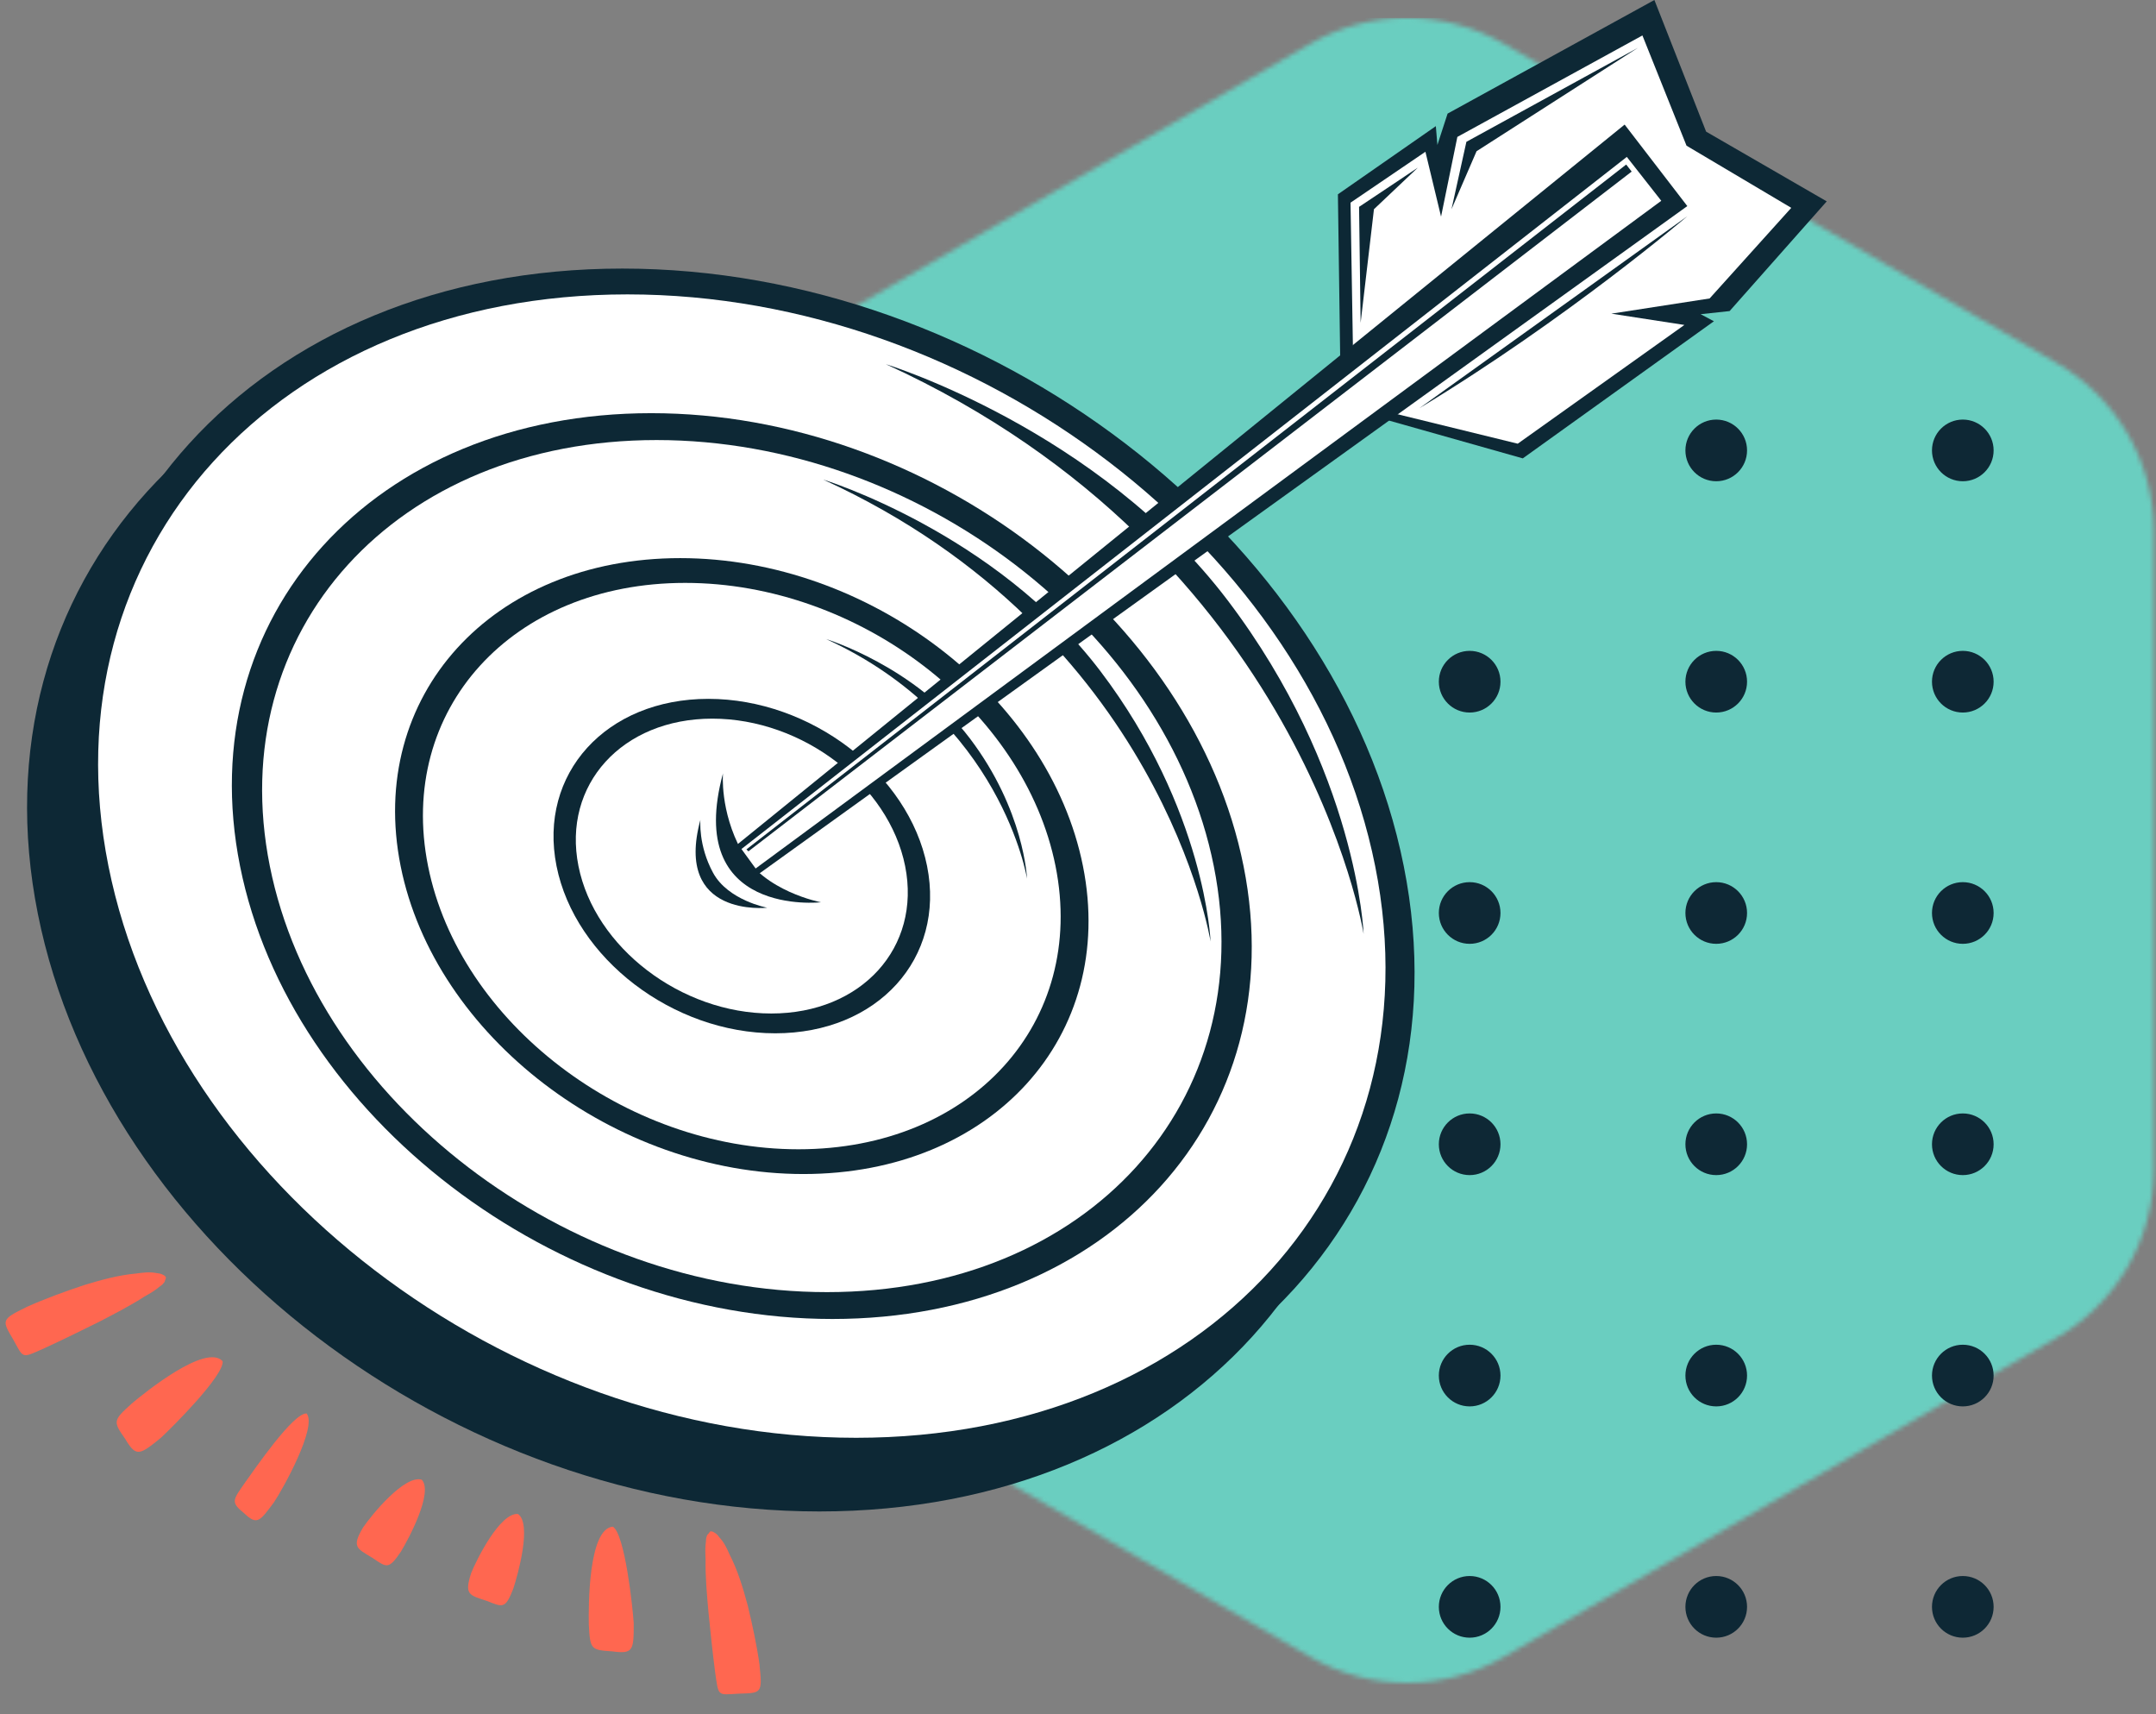 <?xml version="1.0" encoding="UTF-8"?> <svg xmlns="http://www.w3.org/2000/svg" width="478" height="380" viewBox="0 0 478 380" fill="none"><rect x="0" y="0" width="478" height="380" fill="#808080" stroke="none"/><mask id="mask0_539_3893" style="mask-type:alpha" maskUnits="userSpaceOnUse" x="146" y="3" width="332" height="370"><path d="M477.513 117.746V259.225C477.513 274.607 469.309 288.809 456.006 296.494L333.472 367.227C320.157 374.924 303.761 374.924 290.446 367.227L167.912 296.494C154.61 288.809 146.406 274.607 146.406 259.225V117.746C146.406 102.377 154.61 88.174 167.912 80.49L290.446 9.744C303.761 2.059 320.157 2.059 333.472 9.744L456.006 80.49C469.309 88.174 477.513 102.377 477.513 117.746Z" fill="#6ACEC0"></path></mask><g mask="url(#mask0_539_3893)"><rect x="125.215" y="3.98" width="369.516" height="369.516" fill="#6ACEC0"></rect></g><path d="M435.167 106.671C431.393 106.671 428.333 103.611 428.333 99.835C428.333 96.06 431.393 93 435.167 93C438.941 93 442 96.06 442 99.835C442 103.611 438.941 106.671 435.167 106.671Z" fill="#0E2835"></path><path d="M435.167 157.937C431.393 157.937 428.333 154.876 428.333 151.101C428.333 147.326 431.393 144.266 435.167 144.266C438.941 144.266 442 147.326 442 151.101C442 154.876 438.941 157.937 435.167 157.937Z" fill="#0E2835"></path><path d="M435.167 209.203C431.393 209.203 428.333 206.142 428.333 202.367C428.333 198.592 431.393 195.532 435.167 195.532C438.941 195.532 442 198.592 442 202.367C442 206.142 438.941 209.203 435.167 209.203Z" fill="#0E2835"></path><path d="M435.167 260.468C431.393 260.468 428.333 257.408 428.333 253.633C428.333 249.858 431.393 246.797 435.167 246.797C438.941 246.797 442 249.858 442 253.633C442 257.408 438.941 260.468 435.167 260.468Z" fill="#0E2835"></path><path d="M435.167 311.734C431.393 311.734 428.333 308.674 428.333 304.899C428.333 301.124 431.393 298.063 435.167 298.063C438.941 298.063 442 301.124 442 304.899C442 308.674 438.941 311.734 435.167 311.734Z" fill="#0E2835"></path><path d="M435.167 363C431.393 363 428.333 359.94 428.333 356.165C428.333 352.39 431.393 349.329 435.167 349.329C438.941 349.329 442 352.39 442 356.165C442 359.94 438.941 363 435.167 363Z" fill="#0E2835"></path><path d="M380.5 106.671C376.726 106.671 373.667 103.611 373.667 99.835C373.667 96.06 376.726 93 380.5 93C384.274 93 387.333 96.06 387.333 99.835C387.333 103.611 384.274 106.671 380.5 106.671Z" fill="#0E2835"></path><path d="M380.5 157.937C376.726 157.937 373.667 154.876 373.667 151.101C373.667 147.326 376.726 144.266 380.5 144.266C384.274 144.266 387.333 147.326 387.333 151.101C387.333 154.876 384.274 157.937 380.5 157.937Z" fill="#0E2835"></path><path d="M380.5 209.203C376.726 209.203 373.667 206.142 373.667 202.367C373.667 198.592 376.726 195.532 380.5 195.532C384.274 195.532 387.333 198.592 387.333 202.367C387.333 206.142 384.274 209.203 380.5 209.203Z" fill="#0E2835"></path><path d="M380.5 260.468C376.726 260.468 373.667 257.408 373.667 253.633C373.667 249.858 376.726 246.797 380.5 246.797C384.274 246.797 387.333 249.858 387.333 253.633C387.333 257.408 384.274 260.468 380.5 260.468Z" fill="#0E2835"></path><path d="M380.5 311.734C376.726 311.734 373.667 308.674 373.667 304.899C373.667 301.124 376.726 298.063 380.5 298.063C384.274 298.063 387.333 301.124 387.333 304.899C387.333 308.674 384.274 311.734 380.5 311.734Z" fill="#0E2835"></path><path d="M380.5 363C376.726 363 373.667 359.94 373.667 356.165C373.667 352.39 376.726 349.329 380.5 349.329C384.274 349.329 387.333 352.39 387.333 356.165C387.333 359.94 384.274 363 380.5 363Z" fill="#0E2835"></path><path d="M325.833 157.937C322.06 157.937 319 154.876 319 151.101C319 147.326 322.06 144.266 325.833 144.266C329.607 144.266 332.667 147.326 332.667 151.101C332.667 154.876 329.607 157.937 325.833 157.937Z" fill="#0E2835"></path><path d="M325.833 209.203C322.06 209.203 319 206.142 319 202.367C319 198.592 322.06 195.532 325.833 195.532C329.607 195.532 332.667 198.592 332.667 202.367C332.667 206.142 329.607 209.203 325.833 209.203Z" fill="#0E2835"></path><path d="M325.833 260.468C322.06 260.468 319 257.408 319 253.633C319 249.858 322.06 246.797 325.833 246.797C329.607 246.797 332.667 249.858 332.667 253.633C332.667 257.408 329.607 260.468 325.833 260.468Z" fill="#0E2835"></path><path d="M325.833 311.734C322.06 311.734 319 308.674 319 304.899C319 301.124 322.06 298.063 325.833 298.063C329.607 298.063 332.667 301.124 332.667 304.899C332.667 308.674 329.607 311.734 325.833 311.734Z" fill="#0E2835"></path><path d="M325.833 363C322.06 363 319 359.94 319 356.165C319 352.39 322.06 349.329 325.833 349.329C329.607 349.329 332.667 352.39 332.667 356.165C332.667 359.94 329.607 363 325.833 363Z" fill="#0E2835"></path><path fill-rule="evenodd" clip-rule="evenodd" d="M297.147 80.583L296.623 43.068L318.336 27.958L318.681 32.129L320.941 25.181L366.79 0L378.256 29.176L405 44.633L383.466 68.949L377.04 69.644L379.99 71.204L337.614 101.601L306.875 92.917L297.147 80.583Z" fill="#0D2835"></path><path fill-rule="evenodd" clip-rule="evenodd" d="M300.159 89.446L299.419 44.924L316.026 33.639L319.492 48.015L323.107 30.347L364.135 7.858L373.914 32.292L397.137 46.068L379.035 66.153L357.243 69.524L373.442 72.025L336.493 98.346L300.159 89.446Z" fill="white"></path><path fill-rule="evenodd" clip-rule="evenodd" d="M128.664 70.142C209.721 70.142 287.287 129.437 301.918 202.581C316.549 275.726 262.703 335.02 181.649 335.02C100.595 335.02 23.026 275.726 8.398 202.581C-6.234 129.437 47.612 70.142 128.664 70.142Z" fill="#0D2835"></path><path fill-rule="evenodd" clip-rule="evenodd" d="M137.973 59.53C219.025 59.53 296.596 118.825 311.222 191.969C325.854 265.114 272.008 324.408 190.958 324.408C109.909 324.408 32.336 265.116 17.704 191.972C3.071 118.827 56.917 59.53 137.973 59.53Z" fill="#0D2835"></path><path fill-rule="evenodd" clip-rule="evenodd" d="M139.115 65.252C216.666 65.252 290.882 121.983 304.885 191.972C318.882 261.955 267.36 318.692 189.81 318.692C112.259 318.692 38.042 261.955 24.044 191.972C10.043 121.983 61.564 65.252 139.115 65.252Z" fill="white"></path><path fill-rule="evenodd" clip-rule="evenodd" d="M144.382 91.582C205.818 91.582 264.611 136.525 275.705 191.972C286.798 247.413 245.978 292.357 184.542 292.357C123.106 292.357 64.313 247.413 53.219 191.972C42.131 136.525 82.946 91.582 144.382 91.582Z" fill="#0D2835"></path><path fill-rule="evenodd" clip-rule="evenodd" d="M145.576 97.539C203.369 97.539 258.676 139.815 269.105 191.972C279.538 244.123 241.145 286.405 183.351 286.405C125.558 286.405 70.255 244.123 59.822 191.972C49.389 139.815 87.782 97.539 145.576 97.539Z" fill="white"></path><path fill-rule="evenodd" clip-rule="evenodd" d="M150.808 123.71C192.581 123.71 232.56 154.273 240.1 191.972C247.643 229.668 219.891 260.228 178.116 260.228C136.341 260.228 96.364 229.67 88.824 191.972C81.286 154.276 109.033 123.71 150.808 123.71Z" fill="#0D2835"></path><path fill-rule="evenodd" clip-rule="evenodd" d="M151.905 129.201C190.321 129.201 227.086 157.303 234.019 191.972C240.956 226.636 215.433 254.742 177.017 254.742C138.601 254.742 101.835 226.636 94.903 191.972C87.966 157.303 113.489 129.201 151.905 129.201Z" fill="white"></path><path fill-rule="evenodd" clip-rule="evenodd" d="M157.051 154.903C179.734 154.903 201.444 171.495 205.54 191.969C209.636 212.439 194.561 229.035 171.881 229.035C149.201 229.035 127.483 212.439 123.387 191.969C119.295 171.495 134.366 154.903 157.051 154.903Z" fill="#0D2835"></path><path fill-rule="evenodd" clip-rule="evenodd" d="M157.927 159.29C177.925 159.29 197.067 173.921 200.675 191.969C204.282 210.017 191.001 224.646 170.998 224.646C150.994 224.646 131.857 210.02 128.25 191.969C124.642 173.921 137.929 159.29 157.927 159.29Z" fill="white"></path><path fill-rule="evenodd" clip-rule="evenodd" d="M196.412 80.727C196.412 80.727 243.41 95.147 272.186 133.077C300.963 171.006 302.323 207.008 302.323 207.008C302.323 207.008 288.942 123.043 196.414 80.727H196.412Z" fill="#0D2835"></path><path fill-rule="evenodd" clip-rule="evenodd" d="M182.508 106.298C182.508 106.298 220.618 117.991 243.953 148.745C267.289 179.507 268.393 208.7 268.393 208.7C268.393 208.7 257.538 140.612 182.508 106.298Z" fill="#0D2835"></path><path fill-rule="evenodd" clip-rule="evenodd" d="M183.148 141.647C183.148 141.647 202.92 147.713 215.026 163.667C227.126 179.623 227.699 194.766 227.699 194.766C227.699 194.766 222.072 159.446 183.148 141.644V141.647Z" fill="#0D2835"></path><path fill-rule="evenodd" clip-rule="evenodd" d="M162.83 187.692L360.193 27.615L374.087 45.678L167.581 194.173L162.83 187.692Z" fill="#0D2835"></path><path fill-rule="evenodd" clip-rule="evenodd" d="M164.385 188.186L360.677 34.778L368.316 44.507L167.526 192.503L164.385 188.186Z" fill="white"></path><path fill-rule="evenodd" clip-rule="evenodd" d="M360.538 36.471L361.753 38.031L165.931 188.702L165.494 188.27L360.538 36.471Z" fill="#0D2835"></path><path fill-rule="evenodd" clip-rule="evenodd" d="M160.291 171.408C160.291 171.408 159.547 179.707 164.422 188.659C169.3 197.604 182.024 199.993 182.024 199.993C182.024 199.993 151.607 203.375 160.294 171.408H160.291Z" fill="#0D2835"></path><path fill-rule="evenodd" clip-rule="evenodd" d="M155.284 181.725C155.284 181.725 154.778 187.382 158.1 193.475C161.423 199.574 170.089 201.199 170.089 201.199C170.089 201.199 149.367 203.504 155.284 181.722V181.725Z" fill="#0D2835"></path><path fill-rule="evenodd" clip-rule="evenodd" d="M314.339 37.165L301.315 45.849L301.66 71.554L304.615 46.373L314.339 37.165Z" fill="#0D2835"></path><path fill-rule="evenodd" clip-rule="evenodd" d="M321.807 46.373L325.109 31.434L363.148 10.59L327.365 33.518L321.807 46.373Z" fill="#0D2835"></path><path fill-rule="evenodd" clip-rule="evenodd" d="M314.688 90.483L374.087 47.931C374.087 47.931 347.688 70.509 314.688 90.483Z" fill="#0D2835"></path><path fill-rule="evenodd" clip-rule="evenodd" d="M5.803 289.74C9.927 287.885 14.227 286.324 18.514 284.889C22.349 283.718 26.282 282.622 30.278 282.272C31.71 282.075 33.204 281.885 34.624 282.172C35.143 282.231 35.642 282.287 36.117 282.552C36.318 282.638 36.477 282.719 36.606 282.881C36.839 283.055 36.815 283.264 36.704 283.504C36.569 283.763 36.601 283.851 36.515 284.053C36.457 284.194 36.404 284.293 36.288 284.386C36.061 284.719 35.698 284.952 35.377 285.19C34.442 286.013 33.159 286.754 32.059 287.368C28.858 289.433 25.284 291.266 21.909 293.016C17.943 294.973 13.953 296.949 9.936 298.795C4.707 301.116 5.289 301.182 2.984 296.997C0.423 292.656 0.167 292.501 5.824 289.743L5.803 289.74Z" fill="#FF6750"></path><path fill-rule="evenodd" clip-rule="evenodd" d="M29.102 311.187C32.101 308.668 45.626 297.698 49.359 301.712C49.733 304.864 38.051 316.513 35.602 318.754C30.86 322.602 30.172 322.965 27.752 318.935C25.088 315.123 24.998 314.876 29.123 311.19L29.102 311.187Z" fill="#FF6750"></path><path fill-rule="evenodd" clip-rule="evenodd" d="M54.404 328.507C56.295 325.889 65.031 313.069 67.989 313.303C70.378 316.317 62.623 330.213 60.722 333.018C57.688 337.039 57.07 338.231 54.183 335.467C51.051 332.927 51.603 332.538 54.404 328.507Z" fill="#FF6750"></path><path fill-rule="evenodd" clip-rule="evenodd" d="M80.472 338.603C82.365 335.817 89.7 326.821 93.518 327.986C96.11 330.829 90.566 341.147 88.888 343.921C86.135 347.984 85.756 347.456 82.51 345.268C79.068 343.202 77.956 342.886 80.472 338.603Z" fill="#FF6750"></path><path fill-rule="evenodd" clip-rule="evenodd" d="M104.419 348.769C105.673 345.628 110.866 335.247 114.837 335.577C117.974 337.775 114.816 349.049 113.8 352.134C112.019 356.693 111.506 356.253 107.873 354.829C104.069 353.566 102.902 353.504 104.436 348.757L104.419 348.769Z" fill="#FF6750"></path><path fill-rule="evenodd" clip-rule="evenodd" d="M130.545 360.13C130.464 356.221 130.408 338.828 135.876 338.391C138.565 340.049 140.293 356.455 140.5 359.769C140.521 365.88 140.371 366.652 135.704 366.03C131.069 365.726 130.826 365.649 130.545 360.13Z" fill="#FF6750"></path><path fill-rule="evenodd" clip-rule="evenodd" d="M168.425 369.184C167.795 364.706 166.837 360.237 165.772 355.835C164.729 351.969 163.556 348.049 161.721 344.487C161.143 343.159 160.493 341.811 159.482 340.751C159.169 340.33 158.855 339.938 158.366 339.699C158.197 339.569 158.04 339.484 157.819 339.455C157.543 339.363 157.372 339.485 157.253 339.7C157.101 339.972 157.013 339.966 156.866 340.15C156.77 340.262 156.732 340.378 156.693 340.524C156.533 340.914 156.52 341.314 156.508 341.714C156.305 342.947 156.382 344.436 156.432 345.67C156.365 349.479 156.73 353.494 157.066 357.284C157.509 361.675 157.964 366.112 158.528 370.481C159.344 376.157 158.976 375.673 163.758 375.407C168.783 375.26 169.071 375.398 168.398 369.152L168.425 369.184Z" fill="#FF6750"></path></svg> 